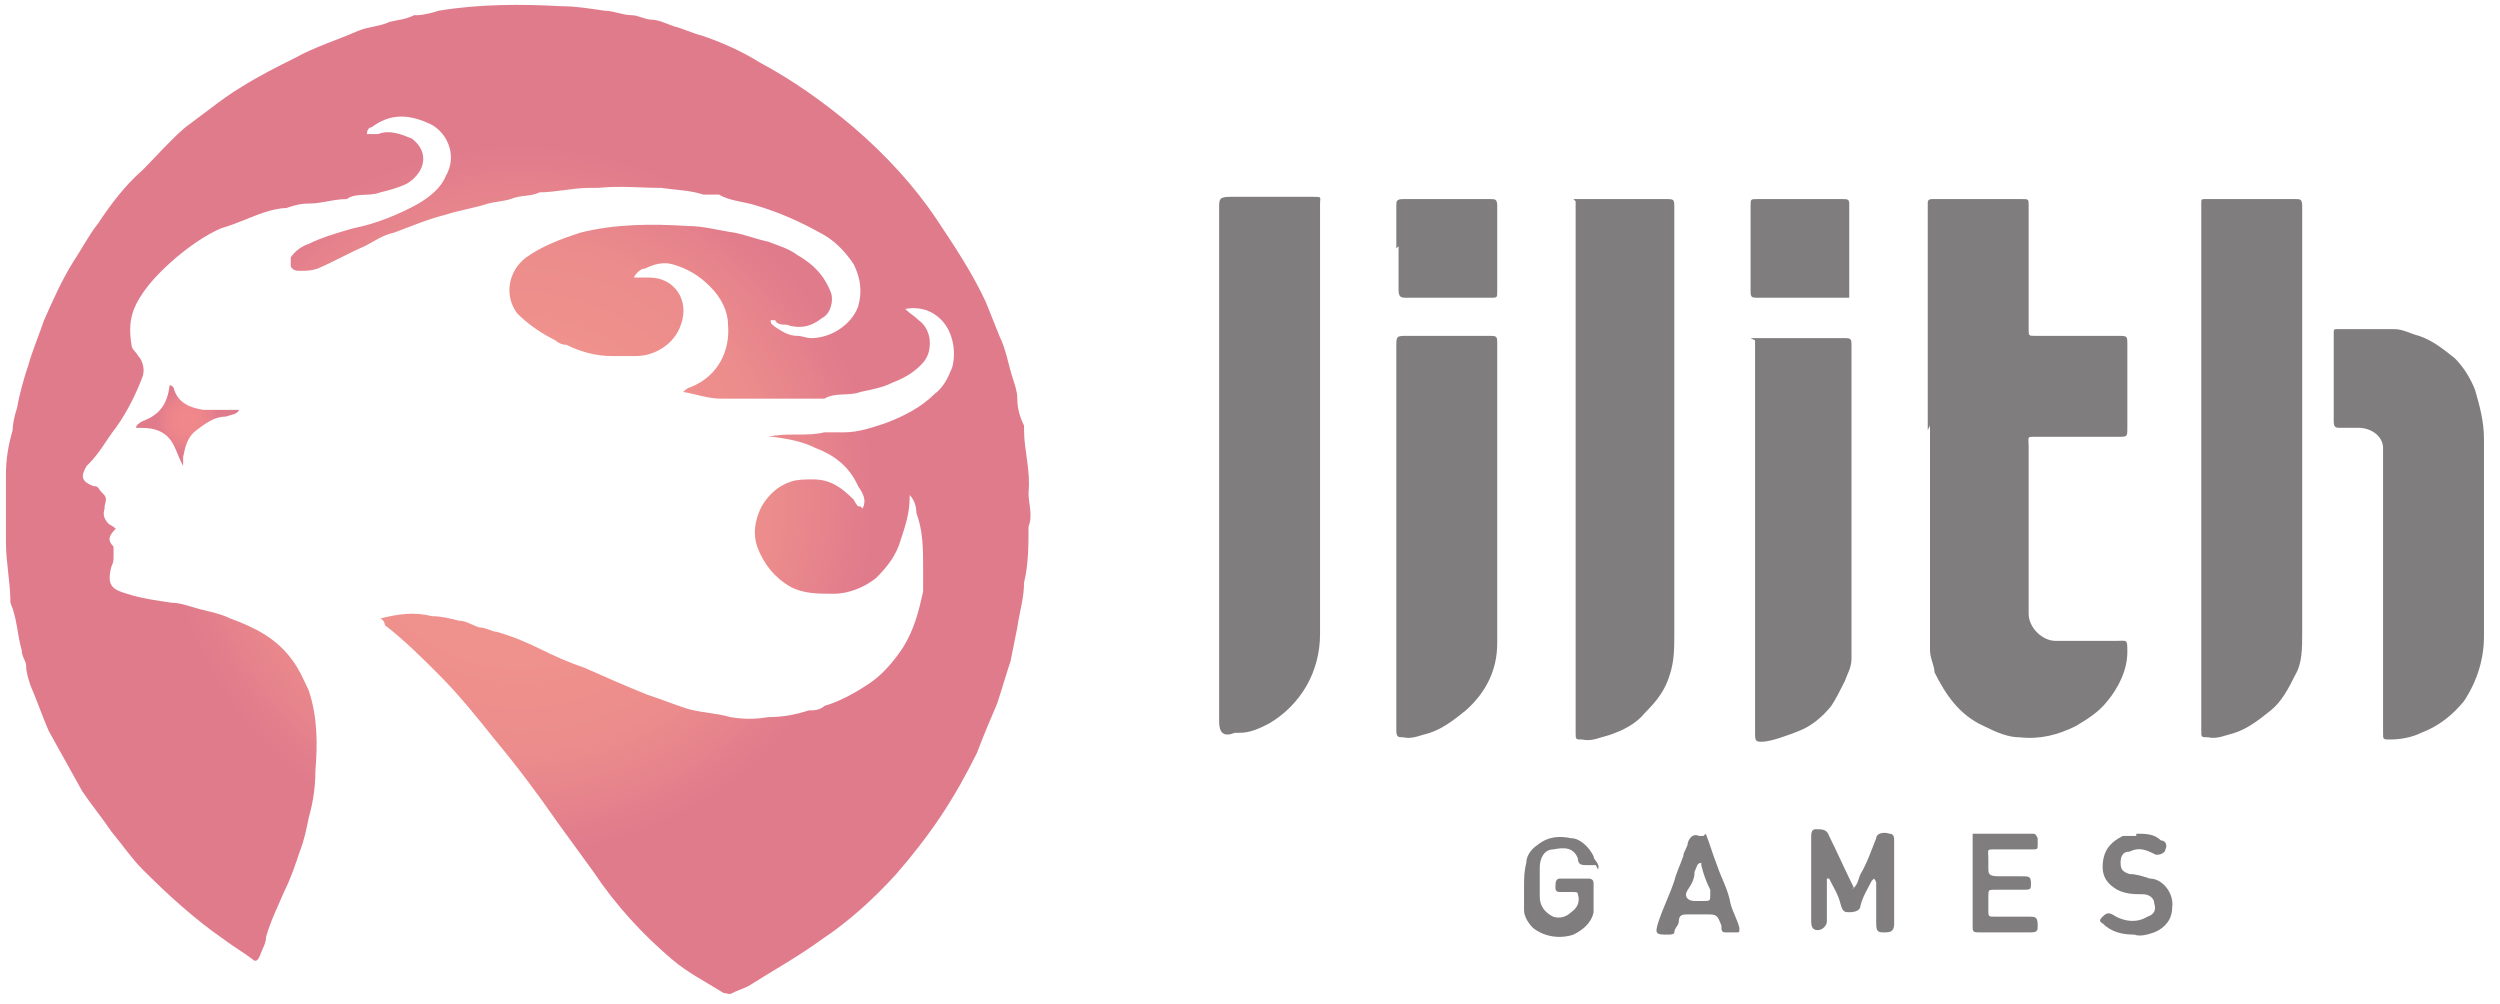 <svg width="112" height="45" viewBox="0 0 112 45" fill="none" xmlns="http://www.w3.org/2000/svg">
<rect width="112" height="45" fill="#1E1E1E"/>
<g clip-path="url(#clip0_571_2)">
<rect width="1920" height="11125" transform="translate(-1401 -658)" fill="white"/>
<mask id="path-1-inside-1_571_2" fill="white">
<path d="M-1400.82 -18H519.176V64H-1400.82V-18Z"/>
</mask>
<path d="M-1400.82 -18H519.176V64H-1400.82V-18Z" fill="white"/>
<path d="M519.176 64V63H-1400.82V64V65H519.176V64Z" fill="#E4E4E4" mask="url(#path-1-inside-1_571_2)"/>
<g style="mix-blend-mode:luminosity" opacity="0.6">
<path d="M38.643 22.783C38.844 22.381 38.643 22.08 38.442 21.778C38.041 20.874 37.337 20.372 36.534 20.07C35.931 19.769 35.328 19.669 34.625 19.568C34.625 19.568 34.524 19.568 34.424 19.568C35.228 19.367 36.132 19.568 36.935 19.367C37.237 19.367 37.538 19.367 37.84 19.367C38.442 19.367 39.045 19.166 39.648 18.965C40.452 18.664 41.255 18.262 41.858 17.659C42.26 17.358 42.461 16.956 42.662 16.454C42.763 16.052 42.763 15.65 42.662 15.248C42.562 14.846 42.361 14.444 41.959 14.143C41.557 13.842 41.054 13.741 40.552 13.842C40.753 14.043 40.954 14.143 41.155 14.344C41.456 14.545 41.657 14.947 41.657 15.349C41.657 15.751 41.557 16.052 41.255 16.353C40.854 16.755 40.452 16.956 39.949 17.157C39.548 17.358 39.045 17.458 38.543 17.559C38.041 17.76 37.438 17.559 36.935 17.86C36.835 17.86 36.634 17.86 36.433 17.86C35.027 17.86 33.721 17.86 32.314 17.86C31.711 17.86 31.209 17.659 30.606 17.559C30.606 17.559 30.807 17.358 30.907 17.358C32.214 16.856 32.716 15.65 32.615 14.545C32.615 13.942 32.314 13.339 31.812 12.837C31.309 12.335 30.807 12.033 30.104 11.832C29.702 11.732 29.3 11.832 28.898 12.033C28.697 12.033 28.496 12.234 28.396 12.435C28.597 12.435 28.898 12.435 29.099 12.435C30.204 12.435 30.907 13.44 30.506 14.545C30.204 15.449 29.3 15.951 28.496 15.951C28.095 15.951 27.693 15.951 27.391 15.951C26.688 15.951 25.985 15.751 25.382 15.449C25.181 15.449 24.98 15.349 24.88 15.248C24.277 14.947 23.674 14.545 23.172 14.043C22.569 13.239 22.77 12.134 23.574 11.531C24.277 11.029 25.081 10.727 25.985 10.426C27.592 10.024 29.2 10.024 30.807 10.124C31.51 10.124 32.214 10.325 32.917 10.426C33.419 10.526 33.922 10.727 34.424 10.828C34.926 11.029 35.328 11.129 35.73 11.431C36.433 11.832 36.935 12.335 37.237 13.138C37.337 13.44 37.237 14.043 36.835 14.243C36.333 14.645 35.83 14.746 35.228 14.545C35.027 14.545 34.826 14.545 34.725 14.344H34.524C34.524 14.545 34.625 14.545 34.725 14.645C35.027 14.846 35.328 15.047 35.73 15.047C35.931 15.047 36.132 15.148 36.333 15.148C37.237 15.148 38.141 14.545 38.442 13.741C38.643 13.038 38.543 12.435 38.242 11.832C37.84 11.23 37.337 10.727 36.734 10.426C35.83 9.924 34.926 9.522 33.922 9.22C33.319 9.019 32.716 9.019 32.214 8.718C32.013 8.718 31.711 8.718 31.51 8.718C30.907 8.517 30.305 8.517 29.602 8.417C28.697 8.417 27.793 8.316 26.788 8.417C26.688 8.417 26.487 8.417 26.387 8.417C25.683 8.417 24.88 8.617 24.176 8.617C23.774 8.818 23.373 8.718 22.87 8.919C22.569 9.019 22.267 9.019 21.866 9.12C21.263 9.321 20.56 9.421 19.957 9.622C19.153 9.823 18.45 10.124 17.646 10.426C17.144 10.526 16.742 10.828 16.34 11.029C15.637 11.33 14.934 11.732 14.23 12.033C13.929 12.134 13.728 12.134 13.427 12.134C13.326 12.134 13.125 12.134 13.025 11.933C13.025 11.732 13.025 11.631 13.025 11.531C13.226 11.23 13.527 11.029 13.828 10.928C14.431 10.627 15.134 10.426 15.838 10.225C16.842 10.024 17.847 9.622 18.751 9.12C19.254 8.818 19.756 8.417 19.957 7.914C20.56 6.91 19.957 5.804 19.153 5.503C18.249 5.101 17.445 5.101 16.642 5.704C16.541 5.704 16.441 5.804 16.441 6.005C16.642 6.005 16.742 6.005 16.943 6.005C17.445 5.804 17.948 6.005 18.45 6.206C19.254 6.809 19.053 7.713 18.249 8.216C17.847 8.417 17.445 8.517 17.043 8.617C16.541 8.818 15.938 8.617 15.536 8.919C14.934 8.919 14.431 9.12 13.828 9.12C13.427 9.12 13.125 9.22 12.824 9.321C12.522 9.321 12.12 9.421 11.819 9.522C11.216 9.723 10.614 10.024 9.91 10.225C9.207 10.526 8.504 11.029 7.901 11.531C7.198 12.134 6.494 12.837 6.093 13.641C5.791 14.243 5.791 14.846 5.892 15.449C5.892 15.65 6.093 15.751 6.193 15.951C6.394 16.152 6.494 16.554 6.394 16.856C6.093 17.659 5.691 18.463 5.188 19.166C4.787 19.669 4.485 20.271 3.983 20.774C3.983 20.774 3.983 20.774 3.882 20.874C3.581 21.377 3.681 21.578 4.184 21.778C4.284 21.778 4.385 21.778 4.485 21.979C4.787 22.281 4.787 22.281 4.686 22.683C4.686 22.683 4.686 22.683 4.686 22.783C4.586 23.084 4.686 23.285 4.887 23.486C4.887 23.486 5.088 23.587 5.188 23.687C4.887 23.989 4.787 24.19 5.088 24.491C5.088 24.591 5.088 24.692 5.088 24.893C5.088 25.094 5.088 25.194 4.987 25.395C4.787 26.199 4.987 26.4 5.691 26.601C6.294 26.802 6.997 26.902 7.7 27.003C8.102 27.003 8.604 27.203 9.006 27.304C9.408 27.404 9.91 27.505 10.312 27.706C11.417 28.108 12.422 28.61 13.125 29.615C13.427 30.017 13.627 30.519 13.828 30.921C14.23 32.126 14.23 33.332 14.13 34.538C14.13 35.241 14.029 35.944 13.828 36.647C13.728 37.15 13.627 37.652 13.427 38.154C13.226 38.757 13.025 39.36 12.723 39.963C12.422 40.666 12.12 41.269 11.92 41.972C11.92 42.273 11.719 42.575 11.618 42.876C11.518 43.077 11.417 43.077 11.317 42.977C10.915 42.675 10.413 42.374 10.011 42.072C8.705 41.168 7.499 40.063 6.394 38.958C5.892 38.456 5.49 37.853 4.987 37.25C4.586 36.647 4.083 36.044 3.681 35.442C3.179 34.538 2.677 33.633 2.174 32.729C1.873 32.026 1.672 31.423 1.371 30.72C1.27 30.418 1.17 30.117 1.17 29.816C1.17 29.615 0.969 29.414 0.969 29.112C0.768 28.409 0.768 27.706 0.467 27.003C0.467 26.098 0.266 25.194 0.266 24.29C0.266 23.285 0.266 22.281 0.266 21.276C0.266 20.573 0.366 19.97 0.567 19.267C0.567 18.965 0.667 18.564 0.768 18.262C0.868 17.659 1.069 16.956 1.27 16.353C1.471 15.65 1.773 14.947 1.974 14.344C2.375 13.44 2.777 12.536 3.28 11.732C3.681 11.129 3.983 10.526 4.385 10.024C4.987 9.12 5.59 8.316 6.394 7.613C6.997 7.01 7.6 6.307 8.303 5.704C8.705 5.403 9.107 5.101 9.508 4.8C9.91 4.498 10.312 4.197 10.815 3.896C11.618 3.393 12.422 2.991 13.226 2.59C14.13 2.087 15.134 1.786 16.039 1.384C16.541 1.183 17.043 1.183 17.445 0.982C17.847 0.882 18.148 0.882 18.55 0.681C18.55 0.681 18.55 0.681 18.651 0.681C18.952 0.681 19.354 0.58 19.655 0.48C21.464 0.178 23.373 0.178 25.181 0.279C25.784 0.279 26.387 0.379 27.09 0.48C27.492 0.48 27.894 0.681 28.295 0.681C28.597 0.681 28.898 0.882 29.2 0.882C29.501 0.882 29.903 1.083 30.204 1.183C30.606 1.283 31.008 1.484 31.41 1.585C32.314 1.886 33.218 2.288 34.022 2.79C35.529 3.594 36.935 4.599 38.242 5.704C39.648 6.91 40.954 8.316 41.959 9.823C42.763 11.029 43.566 12.234 44.169 13.54C44.37 14.043 44.571 14.545 44.772 15.047C45.073 15.65 45.174 16.353 45.374 16.956C45.475 17.258 45.575 17.559 45.575 17.86C45.575 18.262 45.676 18.664 45.877 19.066C45.877 19.066 45.877 19.166 45.877 19.267C45.877 20.171 46.178 21.075 46.078 22.08C46.078 22.582 46.279 23.084 46.078 23.587C46.078 24.39 46.078 25.295 45.877 26.098C45.877 26.802 45.676 27.404 45.575 28.108C45.475 28.61 45.375 29.112 45.274 29.615C45.073 30.218 44.872 30.921 44.671 31.523C44.37 32.227 44.069 32.93 43.767 33.734C43.265 34.738 42.763 35.643 42.16 36.547C41.557 37.451 40.854 38.355 40.15 39.159C39.146 40.264 38.041 41.269 36.835 42.072C35.73 42.876 34.625 43.479 33.52 44.182C33.319 44.283 33.017 44.383 32.816 44.484C32.716 44.584 32.515 44.484 32.414 44.484C31.611 43.981 30.807 43.579 30.104 42.977C28.798 41.871 27.592 40.565 26.587 39.058C26.085 38.355 25.482 37.551 24.98 36.848C24.076 35.542 23.172 34.337 22.167 33.131C21.363 32.126 20.56 31.122 19.655 30.218C18.852 29.414 18.148 28.71 17.244 28.007C17.244 28.007 17.244 27.806 17.043 27.706C17.847 27.505 18.55 27.404 19.354 27.605C19.756 27.605 20.158 27.706 20.56 27.806C20.861 27.806 21.162 28.007 21.464 28.108C21.765 28.108 22.067 28.309 22.267 28.309C22.971 28.51 23.674 28.811 24.277 29.112C24.88 29.414 25.583 29.715 26.186 29.916C27.09 30.318 27.994 30.72 28.999 31.122C29.602 31.323 30.104 31.523 30.707 31.724C31.309 31.925 32.013 31.925 32.716 32.126C33.319 32.227 33.821 32.227 34.424 32.126C35.027 32.126 35.629 32.026 36.232 31.825C36.433 31.825 36.734 31.825 36.935 31.624C37.639 31.423 38.342 31.021 38.945 30.619C39.548 30.218 40.05 29.615 40.452 29.012C40.954 28.208 41.155 27.404 41.356 26.5C41.356 26.199 41.356 25.898 41.356 25.496C41.356 24.591 41.356 23.788 41.054 22.984C41.054 22.683 40.954 22.381 40.753 22.18C40.753 22.18 40.753 22.18 40.753 22.281C40.753 22.984 40.552 23.587 40.351 24.19C40.15 24.893 39.748 25.395 39.246 25.898C38.744 26.299 38.041 26.601 37.337 26.601C36.634 26.601 36.031 26.601 35.428 26.299C34.725 25.898 34.223 25.295 33.922 24.491C33.721 23.888 33.821 23.285 34.122 22.683C34.424 22.18 34.826 21.778 35.428 21.578C35.73 21.477 36.031 21.477 36.433 21.477C37.237 21.477 37.739 21.879 38.242 22.381C38.242 22.381 38.342 22.582 38.442 22.683C38.442 22.683 38.442 22.683 38.543 22.683L38.643 22.783Z" fill="url(#paint0_radial_571_2)"/>
<path d="M86.363 19.267C86.363 15.951 86.363 12.636 86.363 9.421C86.363 9.421 86.363 9.22 86.363 9.12C86.363 9.019 86.363 8.919 86.564 8.919C86.765 8.919 86.866 8.919 87.067 8.919C88.272 8.919 89.377 8.919 90.583 8.919C90.884 8.919 90.884 8.919 90.884 9.22C90.884 10.928 90.884 12.737 90.884 14.444C90.884 14.444 90.884 14.646 90.884 14.746C90.884 15.047 90.884 15.047 91.186 15.047C92.391 15.047 93.597 15.047 94.903 15.047C95.305 15.047 95.305 15.047 95.305 15.449C95.305 16.655 95.305 17.961 95.305 19.166C95.305 19.568 95.305 19.568 94.903 19.568C93.697 19.568 92.492 19.568 91.186 19.568C90.784 19.568 90.884 19.568 90.884 19.97C90.884 22.482 90.884 24.993 90.884 27.505C90.884 28.108 91.487 28.711 92.09 28.711C92.994 28.711 93.898 28.711 94.802 28.711C95.305 28.711 95.305 28.61 95.305 29.213C95.305 30.017 94.903 30.82 94.4 31.423C93.999 31.925 93.496 32.227 92.994 32.528C92.19 32.93 91.386 33.131 90.482 33.031C89.98 33.031 89.478 32.83 88.875 32.528C87.77 32.026 87.167 31.122 86.665 30.117C86.665 29.816 86.464 29.514 86.464 29.113C86.464 25.797 86.464 22.482 86.464 19.066L86.363 19.267Z" fill="#2A2728"/>
<path d="M70.488 8.919C70.589 8.919 70.689 8.919 70.79 8.919C72.096 8.919 73.301 8.919 74.607 8.919C75.009 8.919 75.009 8.919 75.009 9.321C75.009 15.65 75.009 21.979 75.009 28.409C75.009 29.012 75.009 29.615 74.808 30.218C74.607 30.921 74.206 31.423 73.703 31.925C73.301 32.428 72.698 32.729 72.096 32.93C71.694 33.031 71.292 33.232 70.89 33.131C70.589 33.131 70.589 33.131 70.589 32.83C70.589 32.83 70.589 32.629 70.589 32.528V9.421C70.589 9.22 70.589 9.12 70.589 9.019L70.488 8.919Z" fill="#2A2728"/>
<path d="M54.617 20.874C54.617 17.056 54.617 13.339 54.617 9.522C54.617 9.522 54.617 9.421 54.617 9.321C54.617 8.919 54.617 8.818 55.12 8.818C56.325 8.818 57.631 8.818 58.837 8.818C59.239 8.818 59.138 8.818 59.138 9.12C59.138 11.229 59.138 13.44 59.138 15.55C59.138 19.869 59.138 24.089 59.138 28.409C59.138 29.213 58.937 30.017 58.535 30.72C58.133 31.423 57.531 32.026 56.827 32.428C56.426 32.629 56.024 32.83 55.521 32.83H55.32C54.818 33.031 54.617 32.83 54.617 32.327C54.617 28.51 54.617 24.591 54.617 20.774V20.874Z" fill="#2A2728"/>
<path d="M98.617 20.974C98.617 17.157 98.617 13.238 98.617 9.421C98.617 5.603 98.617 9.22 98.617 9.119C98.617 8.918 98.617 8.918 98.818 8.918C100.124 8.918 101.531 8.918 102.837 8.918C103.038 8.918 103.138 8.918 103.138 9.22C103.138 9.622 103.138 10.124 103.138 10.526C103.138 16.453 103.138 22.481 103.138 28.409C103.138 29.011 103.138 29.715 102.837 30.217C102.535 30.82 102.234 31.422 101.732 31.824C101.229 32.226 100.727 32.628 100.124 32.829C99.722 32.929 99.32 33.13 98.919 33.03C98.617 33.03 98.617 33.03 98.617 32.729C98.617 32.628 98.617 32.528 98.617 32.427C98.617 28.61 98.617 24.792 98.617 20.974Z" fill="#2A2728"/>
<path d="M106.761 26.5C106.761 24.49 106.761 22.581 106.761 20.572C106.761 20.371 106.761 20.271 106.761 20.07C106.761 19.567 106.259 19.166 105.656 19.166C105.355 19.166 105.154 19.166 104.852 19.166C104.651 19.166 104.551 19.166 104.551 18.864C104.551 17.558 104.551 16.252 104.551 14.946C104.551 14.745 104.551 14.745 104.752 14.745C105.555 14.745 106.46 14.745 107.263 14.745C107.665 14.745 107.967 14.946 108.368 15.046C108.971 15.247 109.474 15.649 109.976 16.051C110.378 16.453 110.679 16.955 110.88 17.458C111.081 18.161 111.282 18.864 111.282 19.668C111.282 22.581 111.282 25.495 111.282 28.509C111.282 29.514 110.981 30.518 110.378 31.422C109.875 32.025 109.273 32.528 108.469 32.829C108.067 33.03 107.565 33.13 107.062 33.13C106.761 33.13 106.761 33.13 106.761 32.829C106.761 32.728 106.761 32.628 106.761 32.528C106.761 30.518 106.761 28.609 106.761 26.6V26.5Z" fill="#2A2728"/>
<path d="M62.555 23.988C62.555 21.175 62.555 18.362 62.555 15.549C62.555 15.047 62.555 15.047 63.057 15.047C64.263 15.047 65.468 15.047 66.674 15.047C67.076 15.047 67.076 15.047 67.076 15.449C67.076 19.869 67.076 24.39 67.076 28.811C67.076 30.016 66.573 31.021 65.669 31.825C65.167 32.226 64.665 32.628 64.062 32.829C63.66 32.93 63.258 33.131 62.856 33.03C62.655 33.03 62.555 33.03 62.555 32.729C62.555 32.628 62.555 32.528 62.555 32.427C62.555 29.614 62.555 26.801 62.555 23.988Z" fill="#2A2728"/>
<path d="M78.426 15.148C78.526 15.148 78.627 15.148 78.828 15.148C80.033 15.148 81.239 15.148 82.545 15.148C82.947 15.148 82.947 15.148 82.947 15.549C82.947 17.358 82.947 19.166 82.947 20.974C82.947 23.486 82.947 25.897 82.947 28.409C82.947 28.811 82.947 29.213 82.947 29.514C82.947 29.916 82.746 30.217 82.645 30.519C82.444 30.921 82.243 31.322 82.043 31.624C81.641 32.126 81.138 32.528 80.636 32.729C80.134 32.93 79.33 33.231 78.928 33.231C78.727 33.231 78.627 33.231 78.627 32.93C78.627 32.93 78.627 32.829 78.627 32.729C78.627 27.002 78.627 21.376 78.627 15.65C78.627 15.549 78.627 15.348 78.627 15.248L78.426 15.148Z" fill="#2A2728"/>
<path d="M62.555 11.129C62.555 10.526 62.555 9.823 62.555 9.22C62.555 9.019 62.555 8.919 62.856 8.919C64.162 8.919 65.468 8.919 66.774 8.919C66.975 8.919 67.076 8.919 67.076 9.22C67.076 10.526 67.076 11.732 67.076 13.038C67.076 13.339 67.076 13.339 66.774 13.339C65.569 13.339 64.263 13.339 63.057 13.339C62.756 13.339 62.655 13.339 62.655 12.938C62.655 12.335 62.655 11.732 62.655 11.029L62.555 11.129Z" fill="#2A2728"/>
<path d="M82.846 13.339C82.846 13.339 82.645 13.339 82.545 13.339C81.339 13.339 80.033 13.339 78.828 13.339C78.426 13.339 78.426 13.339 78.426 12.938C78.426 11.732 78.426 10.426 78.426 9.22C78.426 8.919 78.426 8.919 78.727 8.919C80.033 8.919 81.339 8.919 82.545 8.919C82.746 8.919 82.846 8.919 82.846 9.12C82.846 10.426 82.846 11.832 82.846 13.139C82.846 13.139 82.846 13.139 82.846 13.239V13.339Z" fill="#2A2728"/>
<path d="M82.949 39.862C83.25 39.661 83.25 39.36 83.351 39.159C83.652 38.656 83.853 38.054 84.054 37.551C84.054 37.35 84.356 37.25 84.657 37.35C84.858 37.35 84.858 37.551 84.858 37.652C84.858 37.652 84.858 37.652 84.858 37.752C84.858 38.958 84.858 40.163 84.858 41.369C84.858 41.67 84.757 41.771 84.456 41.771C84.155 41.771 84.054 41.771 84.054 41.369C84.054 40.867 84.054 40.364 84.054 39.862C84.054 39.862 84.054 39.661 84.054 39.561C84.054 39.561 84.054 39.46 83.954 39.36C83.954 39.36 83.954 39.36 83.853 39.46C83.652 39.862 83.451 40.163 83.351 40.565C83.351 40.766 83.15 40.867 82.849 40.867C82.648 40.867 82.547 40.867 82.447 40.465C82.346 40.063 82.145 39.761 81.944 39.36C81.944 39.36 81.944 39.36 81.844 39.36C81.844 39.46 81.844 39.561 81.844 39.661C81.844 40.163 81.844 40.666 81.844 41.269C81.844 41.469 81.643 41.67 81.442 41.67C81.241 41.67 81.141 41.57 81.141 41.269C81.141 40.063 81.141 38.757 81.141 37.551C81.141 37.35 81.141 37.149 81.342 37.149C81.643 37.149 81.844 37.149 81.944 37.451C82.346 38.255 82.648 38.958 83.049 39.761L82.949 39.862Z" fill="#2A2728"/>
<path d="M71.492 38.758C71.392 38.758 71.291 38.758 71.09 38.758C70.889 38.758 70.689 38.758 70.689 38.456C70.488 37.954 70.086 37.954 69.583 38.054C69.181 38.054 68.981 38.456 68.981 38.858C68.981 39.26 68.981 39.762 68.981 40.164C68.981 40.566 69.181 40.867 69.583 41.068C69.885 41.169 70.186 41.068 70.387 40.867C70.689 40.666 70.789 40.365 70.689 40.063C70.689 39.963 70.588 39.963 70.488 39.963C70.287 39.963 70.186 39.963 69.985 39.963C69.784 39.963 69.684 39.963 69.684 39.762C69.684 39.561 69.684 39.36 69.885 39.36C70.287 39.36 70.689 39.36 71.191 39.36C71.191 39.36 71.392 39.36 71.392 39.561C71.392 39.963 71.392 40.465 71.392 40.867C71.291 41.37 70.889 41.671 70.488 41.872C69.885 42.073 69.181 41.972 68.679 41.571C68.478 41.37 68.277 41.068 68.277 40.767C68.277 40.465 68.277 40.063 68.277 39.762C68.277 39.36 68.277 39.059 68.378 38.657C68.378 38.356 68.579 38.054 68.88 37.853C69.382 37.451 69.885 37.451 70.387 37.552C70.789 37.552 71.191 37.954 71.392 38.356C71.392 38.557 71.693 38.657 71.593 38.958L71.492 38.758Z" fill="#2A2728"/>
<path d="M88.375 37.35C89.179 37.35 90.083 37.35 90.987 37.35C91.188 37.35 91.188 37.35 91.288 37.55C91.288 37.55 91.288 37.752 91.288 37.852C91.288 38.053 91.288 38.053 90.987 38.053C90.485 38.053 89.982 38.053 89.38 38.053C88.978 38.053 89.078 38.053 89.078 38.455C89.078 38.555 89.078 38.756 89.078 38.857C89.078 39.158 89.078 39.258 89.581 39.258C89.982 39.258 90.284 39.258 90.585 39.258C90.887 39.258 90.987 39.258 90.987 39.56C90.987 39.861 90.987 39.861 90.585 39.861C90.183 39.861 89.781 39.861 89.38 39.861C89.078 39.861 89.078 39.861 89.078 40.163C89.078 40.364 89.078 40.565 89.078 40.765C89.078 41.067 89.078 41.067 89.38 41.067C89.882 41.067 90.384 41.067 90.887 41.067C91.188 41.067 91.288 41.067 91.288 41.469C91.288 41.67 91.288 41.77 90.987 41.77C90.183 41.77 89.48 41.77 88.676 41.77C88.475 41.77 88.375 41.77 88.375 41.569C88.375 40.163 88.375 38.756 88.375 37.45V37.35Z" fill="#2A2728"/>
<path d="M95.705 37.35C96.107 37.35 96.509 37.35 96.81 37.651C97.011 37.651 97.112 37.852 97.011 38.053C97.011 38.254 96.609 38.354 96.509 38.254C96.107 38.053 95.805 37.952 95.404 38.153C95.102 38.153 95.002 38.354 95.002 38.656C95.002 38.957 95.102 39.057 95.404 39.158C95.705 39.158 96.006 39.258 96.308 39.359C96.911 39.359 97.413 40.062 97.312 40.665C97.312 41.167 97.011 41.569 96.509 41.77C96.207 41.87 95.906 41.971 95.605 41.87C95.102 41.87 94.6 41.77 94.198 41.368C93.997 41.268 94.098 41.167 94.198 41.067C94.399 40.866 94.499 40.866 94.801 41.067C95.203 41.268 95.705 41.368 96.207 41.067C96.509 40.966 96.609 40.765 96.509 40.464C96.509 40.263 96.308 40.062 96.006 40.062C95.605 40.062 95.102 40.062 94.7 39.761C94.399 39.56 94.198 39.258 94.198 38.857C94.198 38.153 94.499 37.752 95.102 37.45C95.303 37.45 95.504 37.45 95.705 37.45V37.35Z" fill="#2A2728"/>
<path d="M76.418 37.35C76.619 37.852 76.719 38.254 76.92 38.756C77.121 39.359 77.422 39.861 77.523 40.464C77.623 40.866 77.824 41.167 77.925 41.569C77.925 41.77 77.925 41.77 77.824 41.77C77.623 41.77 77.523 41.77 77.322 41.77C77.222 41.77 77.121 41.77 77.121 41.569C77.121 41.569 77.121 41.569 77.121 41.469C76.92 40.966 76.92 40.966 76.418 40.966C76.116 40.966 75.915 40.966 75.614 40.966C75.413 40.966 75.212 40.966 75.212 41.268C75.212 41.469 75.011 41.569 75.011 41.77C75.011 41.87 74.81 41.87 74.71 41.87C74.207 41.87 74.107 41.87 74.308 41.268C74.509 40.665 74.81 40.062 75.011 39.459C75.112 39.057 75.313 38.656 75.413 38.354C75.413 38.153 75.614 37.952 75.614 37.752C75.715 37.45 75.915 37.35 76.116 37.45C76.116 37.45 76.217 37.45 76.317 37.45L76.418 37.35ZM76.217 38.656C76.016 38.656 76.016 38.857 75.915 39.057C75.915 39.359 75.815 39.56 75.614 39.861C75.413 40.163 75.614 40.364 75.915 40.364C76.016 40.364 76.217 40.364 76.317 40.364C76.619 40.364 76.619 40.364 76.619 40.062C76.619 40.062 76.619 39.962 76.619 39.861C76.418 39.459 76.317 39.158 76.217 38.756V38.656Z" fill="#2A2728"/>
<path d="M8.103 20.674C7.902 20.272 7.802 19.769 7.4 19.468C6.998 19.167 6.596 19.167 6.094 19.167C6.094 19.066 6.194 18.966 6.395 18.865C7.199 18.564 7.5 18.061 7.601 17.258C7.701 17.258 7.802 17.358 7.802 17.459C8.003 18.061 8.505 18.262 9.108 18.363C9.61 18.363 10.213 18.363 10.715 18.363C10.615 18.564 10.414 18.564 10.112 18.664C9.61 18.664 9.208 18.966 8.806 19.267C8.404 19.569 8.304 19.97 8.204 20.473C8.204 20.573 8.204 20.774 8.204 20.875L8.103 20.674Z" fill="url(#paint1_radial_571_2)"/>
</g>
</g>
<defs>
<radialGradient id="paint0_radial_571_2" cx="0" cy="0" r="1" gradientUnits="userSpaceOnUse" gradientTransform="translate(23.272 22.381) scale(22.605 22.605)">
<stop stop-color="#E74B40"/>
<stop offset="0.3" stop-color="#E54840"/>
<stop offset="0.5" stop-color="#DF4040"/>
<stop offset="0.6" stop-color="#D63240"/>
<stop offset="0.7" stop-color="#CB2340"/>
</radialGradient>
<radialGradient id="paint1_radial_571_2" cx="0" cy="0" r="1" gradientUnits="userSpaceOnUse" gradientTransform="translate(8.404 18.865) scale(2.009)">
<stop stop-color="#E6383E"/>
<stop offset="0.3" stop-color="#E3363E"/>
<stop offset="0.5" stop-color="#DB2F3E"/>
<stop offset="0.7" stop-color="#CB2340"/>
</radialGradient>
<clipPath id="clip0_571_2">
<rect width="1920" height="11125" fill="white" transform="translate(-1401 -658)"/>
</clipPath>
</defs>
</svg>
